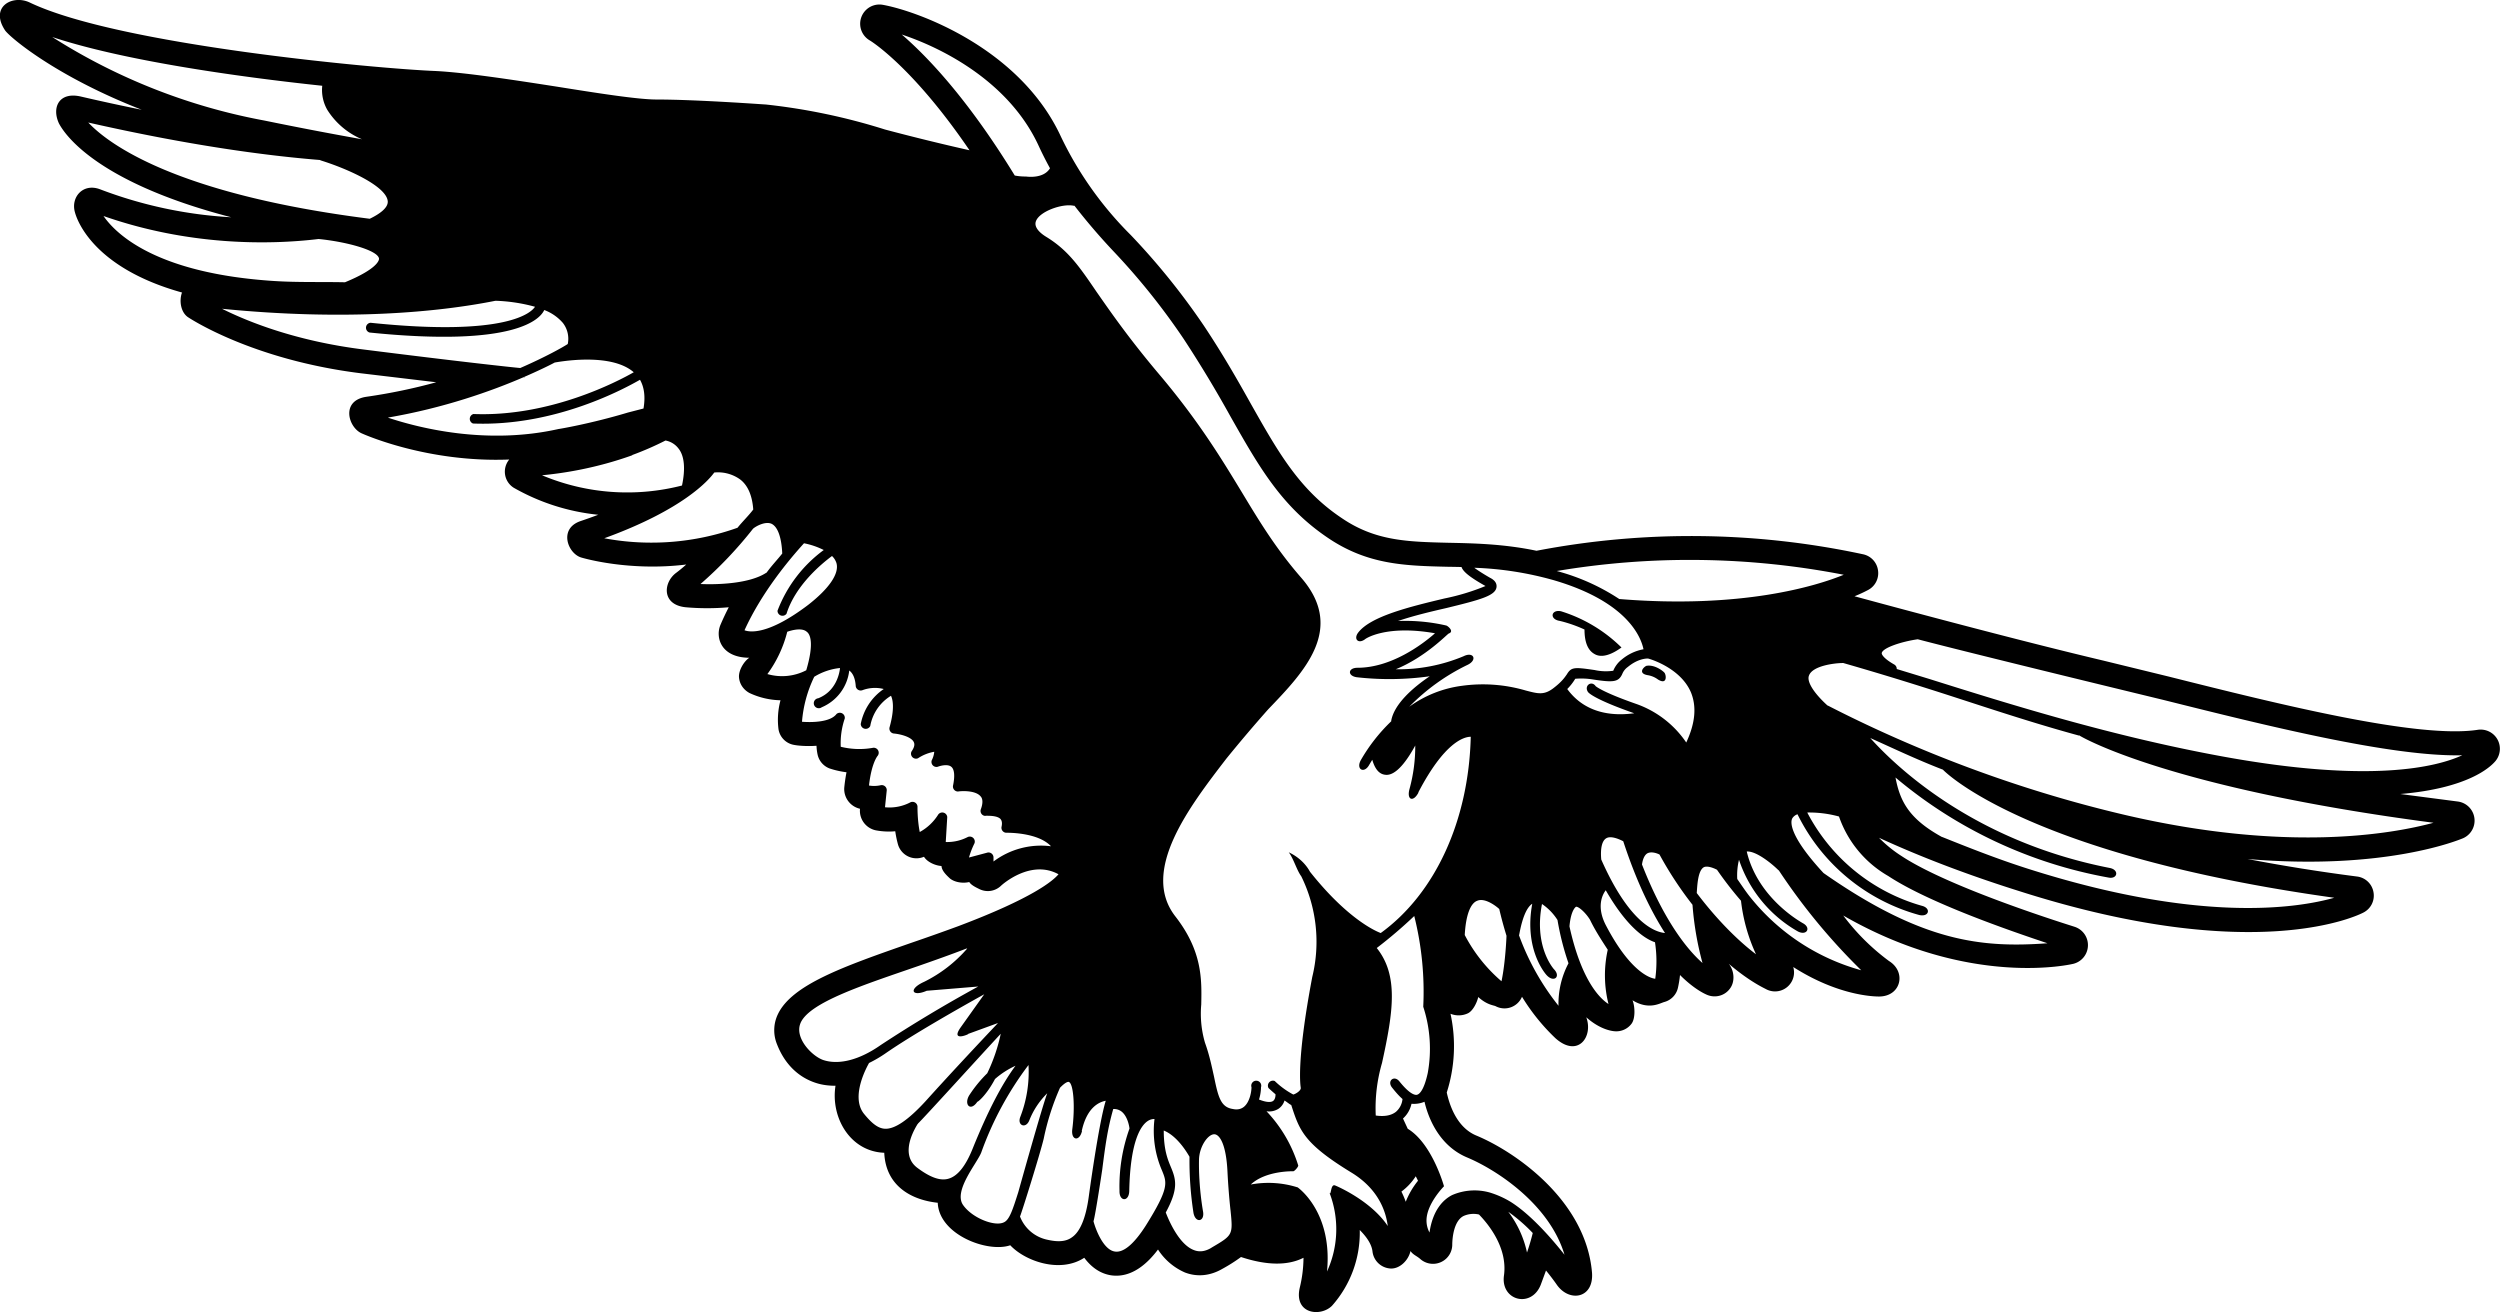 <svg xmlns="http://www.w3.org/2000/svg" width="959.998" height="503.82" shape-rendering="geometricPrecision" text-rendering="geometricPrecision" image-rendering="optimizeQuality" fill-rule="evenodd" clip-rule="evenodd" viewBox="0 0 10 5.248"><path d="M9.99 2.958a.077.077 0 0 0-.078-.039c-.238.037-.792-.101-1.238-.213l-.262-.064c-.3-.071-.729-.185-.994-.257a.546.546 0 0 0 .056-.026.076.076 0 0 0 .038-.078.076.076 0 0 0-.06-.064 3.277 3.277 0 0 0-1.306-.014c-.133-.028-.257-.03-.354-.032-.162-.004-.29-.007-.424-.098-.17-.113-.255-.264-.363-.455-.052-.093-.112-.199-.19-.316A2.796 2.796 0 0 0 4.523.94a1.417 1.417 0 0 1-.28-.395C4.077.188 3.662.042 3.53.019a.077.077 0 0 0-.052.142c.001 0 .17.102.4.44A9.12 9.12 0 0 1 3.54.518a2.457 2.457 0 0 0-.476-.1c-.004 0-.275-.02-.438-.02-.074 0-.233-.025-.402-.052C2.044.318 1.86.29 1.743.284 1.51.275.474.18.119.01.05-.023-.042.027.02.121c.016.025.2.183.547.318A8.53 8.53 0 0 1 .323.386C.236.366.206.43.236.494.25.52.362.723.925.869A1.742 1.742 0 0 1 .4.757C.331.731.282.79.3.85c.007.026.069.22.428.32.001 0 .002-.002 0 0-.012.033-.005.078.023.098.003.002.252.17.692.225l.302.036a2.27 2.27 0 0 1-.279.058c-.104.015-.073.122-.02.146.013.006.266.118.591.105a.076.076 0 0 0 .018.113.854.854 0 0 0 .338.108 2.158 2.158 0 0 1-.07.025c-.09.03-.052.13.002.146.01.003.192.056.42.028a.626.626 0 0 1-.04.033c-.052.038-.06.128.038.138a.985.985 0 0 0 .172 0 1.064 1.064 0 0 0-.033.07c-.021.049 0 .131.115.132-.022.015-.043.051-.041.078.002.027.018.05.042.063a.307.307 0 0 0 .124.029.301.301 0 0 0-.008.116.076.076 0 0 0 .065.063c.01.002.045.006.087.003a.2.2 0 0 0 .005.038.077.077 0 0 0 .048.053c.004.001.028.01.067.015a.646.646 0 0 0-.009.062.081.081 0 0 0 .063.084.08.08 0 0 0 .062.086.283.283 0 0 0 .079.004.424.424 0 0 0 .011.053.077.077 0 0 0 .104.049c.012.02.043.035.07.037.001.019.02.037.034.05.02.016.053.02.077.014.008.013.028.022.042.029a.076.076 0 0 0 .085-.014c.005-.005.119-.107.23-.046-.022.026-.102.095-.402.208a8.776 8.776 0 0 1-.189.067c-.266.093-.476.166-.532.286a.148.148 0 0 0-.003.119c.031.08.087.134.16.156.023.007.048.01.074.01-.02.126.058.263.195.268.006.134.11.189.214.2.005.128.2.201.29.17.06.064.2.113.296.05.03.04.065.063.106.07.085.013.15-.051.189-.103a.244.244 0 0 0 .108.092c.05.019.102.013.15-.015a.654.654 0 0 0 .074-.047c.103.034.187.035.25.003a.52.52 0 0 1-.015.12c-.024.105.083.118.129.072a.44.44 0 0 0 .111-.303c.03.03.048.059.051.086a.077.077 0 0 0 .072.068c.037.002.072-.033.08-.07.01.015.024.019.038.031a.077.077 0 0 0 .129-.054c0-.035.008-.098.045-.117a.098.098 0 0 1 .062-.006c.034.035.115.13.1.243-.015.101.109.134.147.038l.021-.057c.027.033.044.058.044.058.05.07.148.054.14-.05-.025-.292-.313-.486-.463-.548-.084-.035-.11-.136-.118-.172a.608.608 0 0 0 .015-.315.087.087 0 0 0 .07-.002c.02-.01.036-.043.041-.065 0-.004 0-.002 0 0 .036.033.064.033.07.037a.076.076 0 0 0 .105-.038.812.812 0 0 0 .134.166c.09.08.152-.007.123-.084.054.048.1.055.114.056a.076.076 0 0 0 .067-.03c.016-.021.014-.07.004-.094.065.04.109.012.127.007a.076.076 0 0 0 .055-.058.434.434 0 0 0 .008-.05c.057.057.1.076.11.08.033.013.07.002.09-.026.021-.028.017-.072-.005-.099.083.071.141.097.15.102a.076.076 0 0 0 .108-.089c.18.115.323.118.343.118.088 0 .111-.098.04-.142a.882.882 0 0 1-.183-.182c.509.293.917.194.921.193a.077.077 0 0 0 .004-.148c-.005-.002-.494-.152-.692-.283a.512.512 0 0 1-.09-.073c.165.076.353.148.563.214.947.302 1.358.094 1.375.085a.076.076 0 0 0 .04-.081.076.076 0 0 0-.066-.063 7.222 7.222 0 0 1-.438-.07c.552.047.847-.077.862-.083a.077.077 0 0 0-.021-.147l-.23-.03c.271-.023.36-.107.381-.132a.077.077 0 0 0 .008-.086zM5.606 4.766a.231.231 0 0 0 .057-.061.49.49 0 0 1 .009.018.318.318 0 0 0-.049.084.363.363 0 0 0-.017-.04zM1.289.343a.16.16 0 0 0 .02.096.302.302 0 0 0 .139.118 15.58 15.58 0 0 1-.391-.075A2.389 2.389 0 0 1 .209.148c.28.093.731.158 1.08.195zm2.866.241C4.037.327 3.77.192 3.607.138c.093.08.258.247.452.564.02.004.038.004.044.004.003 0 .07.011.097-.033a1.374 1.374 0 0 1-.045-.089zM5.674 3.17c-.021.04-.048.03-.036-.014a.645.645 0 0 0 .023-.174c-.03.055-.076.123-.12.117-.03-.003-.044-.033-.052-.06l-.012.02c-.02.037-.054.019-.034-.018a.692.692 0 0 1 .122-.156v-.003c.012-.065.084-.13.154-.177a1.157 1.157 0 0 1-.291.004c-.039-.005-.037-.038.002-.038.134 0 .258-.092.31-.138-.198-.035-.28.023-.28.024-.027.02-.047-.001-.027-.027.05-.065.206-.103.344-.136a.897.897 0 0 0 .165-.05c-.068-.038-.09-.059-.096-.076a7.39 7.39 0 0 0-.056-.001c-.17-.004-.318-.008-.476-.114-.188-.126-.278-.286-.392-.487a4.822 4.822 0 0 0-.187-.31 2.71 2.71 0 0 0-.283-.353 2.504 2.504 0 0 1-.154-.18h-.003c-.045-.01-.136.022-.151.061-.01.025.017.049.042.064.086.053.13.116.2.219.056.08.13.188.259.34.155.185.244.333.323.463.07.116.136.225.237.341.177.204.013.375-.132.526a5.812 5.812 0 0 0-.168.198c-.146.19-.345.448-.204.63.109.14.106.253.104.353a.414.414 0 0 0 .015.153c.018.05.027.095.036.135.017.083.027.123.076.13.018.004.033 0 .044-.009.024-.02.03-.063.03-.078a.02.02 0 1 1 .038 0c0 .002 0 .024-.008.049.035.014.05.01.056.006.01-.007.01-.023.01-.024v-.003a.668.668 0 0 1-.028-.025.02.02 0 0 1 .025-.028.328.328 0 0 0 .074.054c.007-.001.032-.015.03-.027 0-.003-.02-.095.046-.443a.593.593 0 0 0-.044-.403c-.018-.024-.03-.069-.05-.096.003.002.055.023.085.078.161.203.279.243.28.244l.003.001c.218-.158.352-.45.36-.785-.028 0-.106.023-.21.223zm1.09-.4c-.04-.095-.156-.132-.172-.136-.006 0-.04 0-.081.034a.063.063 0 0 0-.022.028c-.015.033-.037.034-.116.022a.292.292 0 0 0-.072-.003.213.213 0 0 1-.032.041c.079.108.2.106.268.097-.143-.05-.179-.077-.185-.085-.017-.025.014-.048.031-.023.001 0 .023.022.16.07a.403.403 0 0 1 .202.155c.036-.077.042-.143.019-.2zm-.548-.449a1.33 1.33 0 0 0-.319-.05c.011.008.03.021.063.04.02.01.028.023.026.038-.005.034-.065.05-.2.083-.061.014-.133.031-.194.052a.727.727 0 0 1 .193.018c.007.002.033.024.01.032-.007.003-.092.094-.212.143a.672.672 0 0 0 .271-.052c.04-.02.057.014.017.034a.83.83 0 0 0-.234.168.46.46 0 0 1 .212-.084.609.609 0 0 1 .254.019c.05.013.074.02.114-.012.032-.025.042-.041.05-.052.018-.03.029-.03.111-.018a.211.211 0 0 0 .075.003.11.11 0 0 1 .034-.045.188.188 0 0 1 .087-.041c-.01-.049-.065-.19-.358-.276zm.011-.037a.851.851 0 0 1 .25.112c.49.04.788-.052.898-.097a3.216 3.216 0 0 0-1.148-.015zm1.544.794H7.77c-.106-.041-.204-.088-.289-.126.09.1.401.411.959.52.038.008.03.046-.007.038a1.826 1.826 0 0 1-.851-.4c.018.096.055.166.186.238h.001c.1.04.215.086.34.126.688.22 1.079.159 1.228.117-1.22-.17-1.553-.499-1.566-.513zm-.218.426a.44.44 0 0 1-.197-.238.45.45 0 0 0-.127-.016.746.746 0 0 0 .458.373c.038.009.03.046-.01.037a.769.769 0 0 1-.487-.403.039.039 0 0 0-.02.015c-.01.015-.013.072.124.22.396.277.634.3.896.281-.15-.05-.475-.162-.637-.269zm-.439-.023c-.027-.027-.09-.078-.127-.075.045.19.221.284.223.286.036.018.018.052-.018.034a.517.517 0 0 1-.236-.287.262.262 0 0 0-.007.077c.014.02.032.047.046.065a.86.86 0 0 0 .45.3 2.448 2.448 0 0 1-.33-.4zm-.15.122a1.438 1.438 0 0 1-.096-.124c-.015-.008-.04-.017-.053-.01-.024.014-.026.075-.028.103 0 .001 0 0 0 0 .09.119.177.2.237.245a.695.695 0 0 1-.06-.214zm-.154.249a1.232 1.232 0 0 1-.04-.233 1.453 1.453 0 0 1-.132-.201c-.01-.005-.032-.013-.048-.005-.011.006-.019.022-.022.045 0 .001 0 .001 0 0 .09.23.184.343.242.394zm-.15-.12c-.043-.004-.144-.043-.255-.294-.004-.045.003-.075.02-.085.018-.011.051.003.068.012.054.165.113.283.167.367zm-.04.037c0-.001 0 0 0 0-.05-.017-.12-.074-.197-.208-.014.018-.038.067.001.141.092.176.17.21.197.213a.508.508 0 0 0-.001-.146zm-.186.247a.47.47 0 0 1-.003-.217c-.02-.031-.05-.076-.071-.12-.017-.028-.046-.054-.056-.052 0 0-.02.011-.026.077v.002c.045.205.115.284.156.31zM6.23 3.68a.217.217 0 0 0-.062-.064c-.033.168.044.256.047.26.03.03.001.056-.028.025-.004-.004-.092-.102-.058-.286-.016.01-.037.04-.052.123l-.001.003a.997.997 0 0 0 .158.282.346.346 0 0 1 .04-.17 1.073 1.073 0 0 1-.044-.173zm-.537.347a1.246 1.246 0 0 0-.036-.363 1.86 1.86 0 0 1-.15.128c.088.11.066.255.021.46a.646.646 0 0 0-.025.21c.035.005.062 0 .081-.015a.077.077 0 0 0 .026-.051c-.016-.014-.03-.031-.042-.046-.021-.027.009-.051.03-.024.041.051.062.055.07.053.008-.002.027-.014.043-.087a.541.541 0 0 0-.018-.265zm.34.82a.666.666 0 0 1 .098.085.899.899 0 0 1-.023.078.411.411 0 0 0-.075-.163zm-.164-.217c-.115-.048-.157-.163-.171-.223a.11.11 0 0 1-.052.008.112.112 0 0 1-.034.059l.019.041c.096.058.143.223.145.23 0 0-.07.07-.07.137 0 .017.004.033.012.048.013-.09.055-.132.091-.15a.225.225 0 0 1 .15-.01.367.367 0 0 1 .083.037c.08.05.164.146.216.212-.06-.202-.272-.34-.389-.389zm-.68.119a.387.387 0 0 0-.186-.011c.06-.056.168-.053.17-.053.005 0 .02-.017.02-.023a.551.551 0 0 0-.127-.217.07.07 0 0 0 .048-.01.061.061 0 0 0 .024-.033c.01.006.02.015.027.018.033.102.05.154.242.271.104.064.136.15.144.213-.066-.1-.202-.159-.21-.162-.021-.01-.015.052-.025.024a.405.405 0 0 1-.008.32c.023-.235-.112-.333-.118-.337zm-.267.092a2.703 2.703 0 0 1-.012-.152c-.005-.113-.032-.152-.053-.152-.026 0-.06.05-.061.102-.002.11.016.205.016.206.008.042-.03.049-.038.007a1.37 1.37 0 0 1-.016-.225c-.006-.01-.046-.082-.103-.105 0 .078.016.116.028.145.021.05.032.087-.02.183.001.001.044.124.112.15.022.009.045.006.069-.008l.003-.002c.085-.05.085-.05.075-.15zm-.274-.159a.397.397 0 0 1-.03-.206.047.047 0 0 0-.027.008c-.026.017-.07.076-.074.28-.001.044-.04.043-.039 0a.686.686 0 0 1 .04-.25s-.005-.047-.032-.068a.05.05 0 0 0-.033-.01c-.023.08-.032.148-.044.242 0 0-.027.181-.035.207.008.031.039.114.085.121.035.006.078-.031.125-.105.093-.149.084-.17.064-.219zm-.32-.158c-.01.043-.044.038-.039-.006.012-.091.005-.182-.013-.19-.003-.002-.014 0-.036.023a.997.997 0 0 0-.065.203c-.014.059-.086.29-.095.312a.15.15 0 0 0 .11.093c.044.01.075.007.098-.01.032-.022.055-.075.067-.162 0 0 .039-.29.068-.384-.028.005-.076.028-.096.121zm-.211-.042c-.014.034-.049.02-.036-.014a.498.498 0 0 0 .033-.208 1.31 1.31 0 0 0-.189.35c-.017.043-.11.151-.074.208.035.053.128.09.165.071.022-.01.035-.051.057-.12 0 0 .097-.348.116-.396a.313.313 0 0 0-.072.109zm-.446.013c.002-.003 0 .004 0 0 .018-.016.261-.284.332-.36a.69.69 0 0 1-.054.158.52.52 0 0 0-.07.085c-.026.038.002.072.031.028-.004.006.033-.02.07-.09a.334.334 0 0 1 .082-.053c-.054.073-.11.179-.172.333-.028.069-.06.109-.097.119-.032.009-.072-.005-.124-.044-.077-.058-.001-.17.002-.176zm-.195-.243a.505.505 0 0 0 .068-.04c.104-.072.29-.178.393-.235l-.094.132c-.049.069.058.016.023.029l.126-.046c-.07.074-.191.203-.29.313-.069.075-.122.111-.161.11-.027-.001-.052-.019-.086-.061-.056-.072.02-.199.02-.2l.001-.002zm.39-.458h.003a.552.552 0 0 1-.172.133c-.065.029-.05.062.01.036l.206-.017a5.57 5.57 0 0 0-.39.234c-.084.059-.165.08-.227.061-.044-.013-.115-.084-.096-.143.027-.087.26-.16.476-.235.063-.022.128-.045.19-.069zm-.658-.907a.503.503 0 0 1 .049-.18.245.245 0 0 1 .103-.035c-.002.022-.016.093-.087.121a.02.02 0 1 0 .014.036.182.182 0 0 0 .11-.147c.015.011.024.032.026.063a.02.02 0 0 0 .026.016.143.143 0 0 1 .086-.005.219.219 0 0 0-.092.14.02.02 0 0 0 .038.008.178.178 0 0 1 .083-.121c.012.026.01.07-.006.127a.02.02 0 0 0 .017.024c.025.002.07.013.08.034.005.01.002.022-.009.038a.02.02 0 0 0 .026.027.17.17 0 0 1 .065-.026.092.092 0 0 1-.01.034.02.02 0 0 0 .024.026c.01-.004.04-.012.054 0 .013.01.015.038.007.076a.02.02 0 0 0 .02.023c.018-.003.071-.004.09.019.01.01.01.029.001.053a.02.02 0 0 0 .014.025.02.02 0 0 0 .007 0c.01 0 .045-.001.058.013.002.003.009.01.004.032a.02.02 0 0 0 .02.023s.125-.003.178.054a.316.316 0 0 0-.23.061V3.43a.02.02 0 0 0-.023-.02l-.075.02c.008-.03.022-.057.022-.057a.02.02 0 0 0-.027-.025.178.178 0 0 1-.088.02l.006-.1a.02.02 0 0 0-.036-.01.2.2 0 0 1-.074.07c-.01-.05-.009-.102-.009-.102a.02.02 0 0 0-.028-.017.18.18 0 0 1-.102.02l.007-.068a.02.02 0 0 0-.025-.02.122.122 0 0 1-.046.001c.01-.09.034-.118.034-.118a.02.02 0 0 0-.017-.033.31.31 0 0 1-.13-.004.307.307 0 0 1 .016-.113.02.02 0 0 0-.033-.018c-.025.033-.098.034-.138.031zm-.139-.19a.487.487 0 0 0 .08-.17c.02-.007.059-.017.078 0 .014.01.03.046-.002.154a.21.21 0 0 1-.156.015zm-.091-.176c.069-.152.179-.283.238-.348a.307.307 0 0 1 .079.027.538.538 0 0 0-.185.243.02.02 0 0 0 .036.012c.036-.114.14-.2.182-.231a.066.066 0 0 1 .018.029c.011.041-.028.1-.114.167-.156.118-.23.11-.254.101zm.151-.307c-.003-.065-.018-.107-.043-.119-.025-.011-.063.01-.074.02a1.618 1.618 0 0 1-.21.221c.068.003.196-.001.263-.045h.001c.02-.028.045-.054.063-.077zm-.116-.176c-.004-.055-.021-.096-.052-.12a.152.152 0 0 0-.104-.028c-.023.032-.126.149-.44.263a1.025 1.025 0 0 0 .533-.042c.02-.025.046-.05.063-.073zm-.484-.218a1.22 1.22 0 0 0 .133-.058.084.084 0 0 1 .052.032c.024.03.028.082.014.148a.88.88 0 0 1-.56-.041c.085-.008.216-.028.361-.08zm-.976-.15c.222-.038.414-.106.543-.162.006 0-.003.004 0 0 .046-.02.093-.042.123-.058.003 0 .221-.044.316.039-.065.037-.335.179-.641.167a.02.02 0 0 0-.002.038c.33.013.61-.142.668-.175.017.03.022.068.014.115l-.062.016c-.15.045-.276.066-.278.066-.29.065-.56-.005-.681-.045zm-.037-.636c-.005-.033-.13-.067-.241-.078h-.001c-.2.024-.52.027-.86-.092.052.075.215.23.683.26.094.006.193.003.281.005h.002c.131-.054.137-.089.136-.095zM1.281.641c.11.034.265.104.27.164.002.028-.037.053-.072.07C.698.776.432.574.353.49c.397.09.703.132.928.15zm4.963 1.804c-.039-.008-.047.03-.008.038.001 0 .048.01.102.035 0 .05.013.083.04.098.042.025.101-.022.108-.026a.594.594 0 0 0-.242-.145zm2.072.497h-.001c-.22-.06-.43-.133-.608-.189a12.523 12.523 0 0 0-.334-.101c-.035 0-.123.011-.137.05-.01.024.019.07.074.12h.001c.241.124.658.313 1.186.437.649.152 1.07.077 1.237.032-1.053-.138-1.403-.34-1.418-.35zm-2.319.694c-.014-.013-.058-.046-.088-.033-.028.01-.046.06-.05.137a.622.622 0 0 0 .147.185c.016-.076.02-.18.02-.182a1.562 1.562 0 0 1-.029-.107zm2.654-.837s-.744-.18-.98-.242c-.064.009-.14.034-.144.055-.001.007.011.024.05.046a.02.02 0 0 1 .01.018l.131.04c.324.102.727.228 1.168.309.593.109.858.044.963-.004-.282.007-.786-.119-1.198-.222zm-2.064-.136c.034-.005.067.023.07.027.008.007.014.052-.025.028a.094.094 0 0 0-.039-.017c-.046-.007-.016-.036-.006-.038zM2.251 1.291a.184.184 0 0 0-.074-.051c-.016.035-.113.15-.699.09a.02.02 0 0 1 .004-.039c.548.057.644-.042.658-.064a.674.674 0 0 0-.158-.024c-.23.046-.6.081-1.094.032.1.05.293.129.567.163.372.047.582.07.626.074.103-.045.17-.083.19-.096a.103.103 0 0 0-.02-.085z"/></svg>